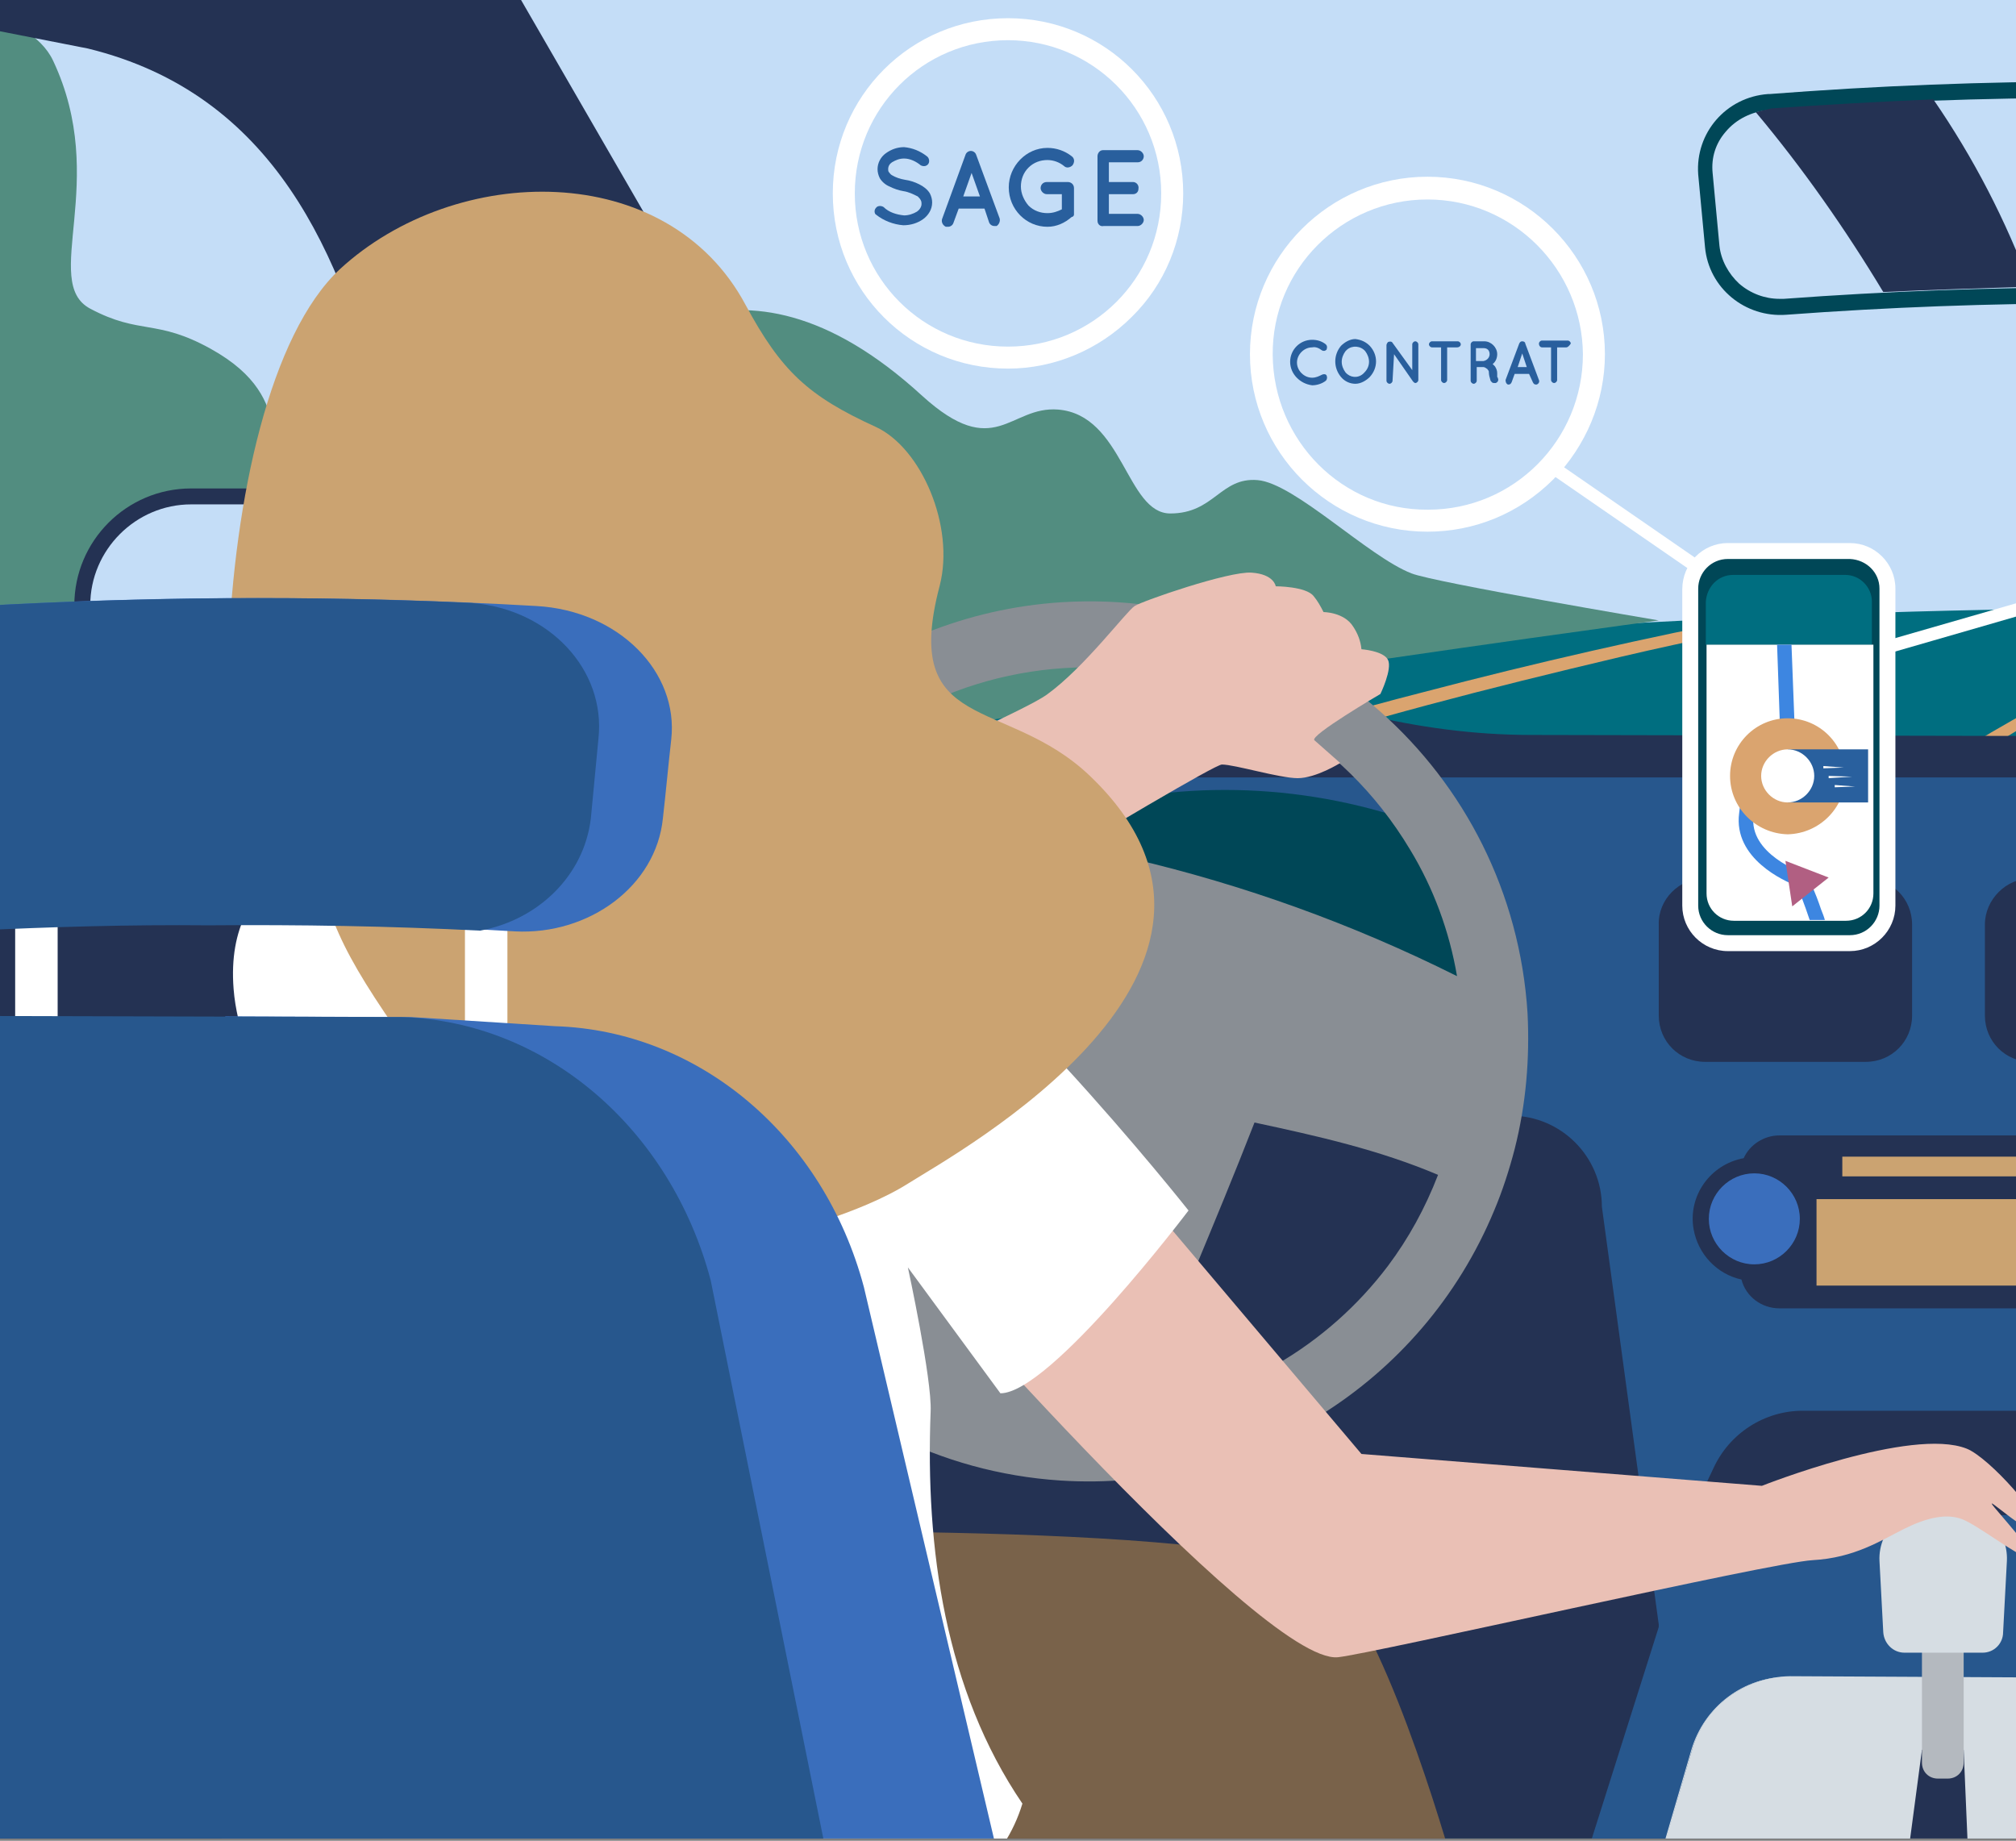 <?xml version="1.0" encoding="UTF-8"?> <!-- Generator: Adobe Illustrator 26.0.1, SVG Export Plug-In . SVG Version: 6.00 Build 0) --> <svg xmlns="http://www.w3.org/2000/svg" xmlns:xlink="http://www.w3.org/1999/xlink" version="1.1" id="Calque_1" x="0px" y="0px" viewBox="0 0 265.8 242.7" style="enable-background:new 0 0 265.8 242.7;" xml:space="preserve"><rect x="0" y="0" width="265.8" height="242.7" fill="#808080" stroke="none"/> <style type="text/css"> .st0{clip-path:url(#SVGID_00000080902501601172091550000004851266889196500400_);} .st1{clip-path:url(#SVGID_00000035515950859467211040000005530528860457191065_);} .st2{fill:#82DBC8;} .st3{fill:#C4DDF7;} .st4{fill:#006E80;} .st5{fill:#DAA46F;} .st6{fill:#528D80;} .st7{fill:#FFFFFF;} .st8{fill:#243253;} .st9{fill:#27578D;} .st10{fill:#004757;} .st11{fill:#CBA371;} .st12{fill:#3A6EBC;} .st13{fill:#3D86E1;} .st14{fill:#898E94;} .st15{fill:#D6DDE3;} .st16{fill:#B4B9BF;} .st17{fill:#EAC0B5;} .st18{fill:#79624A;} .st19{fill:#B15F82;} .st20{fill:#295F9D;} .st21{fill:#29609E;} </style> <g> <defs> <rect id="SVGID_1_" y="-6.7" width="265.8" height="265.8"></rect> </defs> <clipPath id="SVGID_00000060744981896084041300000009382304577592640427_"> <use xlink:href="#SVGID_1_" style="overflow:visible;"></use> </clipPath> <g style="clip-path:url(#SVGID_00000060744981896084041300000009382304577592640427_);"> <g> <defs> <rect id="SVGID_00000106841632365405923900000016861062298643297670_" x="-20.8" y="-0.2" width="550.4" height="242.6"></rect> </defs> <clipPath id="SVGID_00000147180932257086080580000008290888649730896794_"> <use xlink:href="#SVGID_00000106841632365405923900000016861062298643297670_" style="overflow:visible;"></use> </clipPath> <g style="clip-path:url(#SVGID_00000147180932257086080580000008290888649730896794_);"> <rect x="-21.2" y="-0.2" class="st2" width="551.3" height="242.8"></rect> <polygon class="st3" points="460.1,118.3 530.1,135.6 530.1,-0.1 -21,-0.1 -21.2,109.3 124,89.7 "></polygon> <path class="st4" d="M-21.2,142.7l551.3,4.7v-14.5c-62.8-18.2-167.1-47.2-209.8-51.2c-62.9-6-231,7.3-276.6,20.5 c-26.5,7.7-50,20.1-64.9,29.1L-21.2,142.7z"></path> <path class="st5" d="M67,143.4c15.4-8.5,32.1-17,48.4-24.4c37.7-16.7,61.9-23.8,98.3-32.4c9.4-2.2,18.5-4,27.2-5.7l-9.6,0.4 c-13.9,2.7-28.6,6-43.8,10c-18,4.6-35.6,10.4-52.9,17.1l-4.5,1.8c-21.9,8.7-46.6,20.8-68.9,33.1L67,143.4z"></path> <path class="st5" d="M298.8,80.4c-16.3,6.2-31.8,14.4-46,24.5c-15,10.7-27.8,23.8-36.9,39.8h-3.3c9.5-16.5,22.8-30.1,39.1-41.3 c14.2-9.6,29.5-17.3,45.6-23L298.8,80.4z"></path> <path class="st6" d="M-20.8-0.2l-0.5,4.7v120.5l38.7,2.6c0,0,43.9-18,59.1-22.1c34.8-9.3,142.2-23.7,142.2-23.7 s-29.6-5-32.6-6.2c-5.7-2.2-15.4-11.9-20.3-12.3s-5.7,4.4-11.5,4.4s-6.2-13-14.8-13.7c-6.4-0.5-8.3,6.9-17.9-1.8 c-25.1-23-40.7-4.4-47.7-0.8C43.7,67.2,49,67.8,41,64.2S40.2,52.9,27.8,46c-7.2-4-9.3-1.8-15.9-5.3S14.5,23.9,7,8 C3.8,1.2-9.4-0.1-16.4-0.2L-20.8-0.2L-20.8-0.2z"></path> <path class="st7" d="M132.9,48.6c-12.8,0-23.1-10.3-23.1-23.1s10.3-23.1,23.1-23.1c12.8,0,23.1,10.3,23.1,23.1 c0,6.1-2.4,12-6.8,16.3C144.9,46.1,139,48.6,132.9,48.6z M132.9,5.3c-11.2,0-20.2,9-20.2,20.2s9,20.2,20.2,20.2 c11.2,0,20.2-9,20.2-20.2c0,0,0,0,0,0C153.1,14.3,144,5.3,132.9,5.3z"></path> <path class="st8" d="M491.4,220.5L455.3,111l13-55.1c5.2-22.1,13.8-43,37.2-49.1l24.6-5.9v-1.2h-72.3l-9.4,0.1l-51.1,97.5 l-195.4-0.4c-7.5,0-15-1-22.3-2.8c-6.8-1.7-13.8-2.5-20.9-2.4c-8.8-0.1-17.5,1.2-25.9,3.9c-2.6,0.9-5.3,1.3-8,1.3h-0.1L68.7,0 H-21l32.6,6.4c24.5,6,33.5,27,38.9,49l13.6,55.1L26.3,220.1h-47.5v22.5h551.3v-22.1H491.4z"></path> <path class="st8" d="M25.2,64.4h32.2c8.5,0,15.4,6.9,15.4,15.4v5.8c0,8.5-6.9,15.4-15.4,15.4H25.2c-8.5,0-15.4-6.9-15.4-15.4 v-5.8C9.8,71.3,16.7,64.4,25.2,64.4z"></path> <path class="st3" d="M70.7,79.8v5.8c0,7.3-6,13.3-13.3,13.3H25.2c-7.3,0-13.3-6-13.3-13.3v-5.8c0-7.3,6-13.3,13.3-13.3h32.2 C64.7,66.5,70.7,72.5,70.7,79.8z"></path> <polygon class="st8" points="-21.2,125.2 -21.2,235.4 3.8,242.6 26.1,242.6 77.5,164.7 68,103.8 "></polygon> <path class="st9" d="M363.5,102.5H118.1c-4.4,0-8.5,2.4-10.6,6.3l-11.1,20.6c-3.2,5.8-1,13.1,4.8,16.3c1.8,1,3.7,1.4,5.7,1.4 h92.3c6.6,0,12,5.4,12,12l7.5,55.1c0,6.6-2.1,13.1,4.5,13.1h66.5c6.6,0,4.3-2.9,4.3-9.6l8.1-65.3c0-6.6,5-9.6,11.7-9.6H367 c6.6,0,12-5.4,12-12c0-0.9-0.1-1.8-0.3-2.6c-1.2-5.3-2.5-11.2-3.4-16C374.2,106.6,369.2,102.5,363.5,102.5z"></path> <path class="st10" d="M185,107.9c-15.3-5-31.7-5-47,0c-4.9,1.5-9,4.8-11.5,9.2c-3.3,6.2,0.1,10.5,0.1,10.6 c3.8,5.6,12.9,6.6,19.4,4.5c10.1-3.3,20.9-3.3,31,0c6.6,2.1,15.6,1,19.4-4.5c0,0,3.4-4.3,0.1-10.6 C194,112.7,189.8,109.4,185,107.9z"></path> <path class="st8" d="M298.4,160.7c0-3.5-2.3-6.6-5.6-7.7c-0.8-2-2.7-3.3-4.8-3.3h-53.4c-2,0-3.9,1.2-4.7,3 c-4.4,0.8-7.4,5-6.6,9.4c0.6,3.3,3.1,5.9,6.3,6.6c0.6,2.3,2.7,3.8,5,3.8H288c2.5,0,4.6-1.7,5.1-4.1 C296.2,167.1,298.4,164.1,298.4,160.7z"></path> <rect x="242.9" y="152.5" class="st11" width="35.7" height="2.6"></rect> <rect x="239.5" y="158.1" class="st11" width="42.5" height="11.4"></rect> <path class="st12" d="M231.3,166.7L231.3,166.7c-3.3,0-6-2.7-6-6l0,0c0-3.3,2.7-6,6-6l0,0c3.3,0,6,2.7,6,6l0,0 C237.3,164,234.6,166.7,231.3,166.7z"></path> <path class="st8" d="M267.8,115.8h21.2c3.4,0,6.1,2.7,6.1,6.1v12c0,3.4-2.7,6.1-6.1,6.1h-21.2c-3.4,0-6.1-2.7-6.1-6.1v-12 C261.7,118.6,264.5,115.8,267.8,115.8z"></path> <path class="st8" d="M224.7,115.8H246c3.4,0,6.1,2.7,6.1,6.1v12c0,3.4-2.7,6.1-6.1,6.1h-21.2c-3.4,0-6.1-2.7-6.1-6.1v-12 C218.6,118.6,221.4,115.8,224.7,115.8z"></path> <path class="st7" d="M227.8,71.6h16.1c3.3,0,6,2.7,6,6v41.8c0,3.3-2.7,6-6,6h-16.1c-3.3,0-6-2.7-6-6V77.7 C221.8,74.3,224.5,71.6,227.8,71.6z"></path> <path class="st10" d="M247.8,77.6v41.8c0,2.1-1.7,3.9-3.9,3.9h-16.1c-2.1,0-3.9-1.7-3.9-3.9V77.6c0-2.1,1.7-3.9,3.9-3.9h16.1 C246.1,73.8,247.8,75.5,247.8,77.6z"></path> <path class="st4" d="M243.3,75.8h-14.8c-2,0-3.5,1.6-3.6,3.6V85h21.9v-5.7C246.8,77.4,245.2,75.8,243.3,75.8z"></path> <path class="st7" d="M225,85v32.8c0,2,1.6,3.6,3.6,3.6l0,0h14.8c2,0,3.6-1.6,3.6-3.6l0,0V85H225z"></path> <path class="st13" d="M234.8,99.2c-3.1,1.5-5.2,4.6-5.5,8c-0.8,6,6,9,7.6,9.6c0.3,0.6,1,2.4,1.7,4.5h2c-0.1-0.4-0.3-0.9-0.5-1.4 c-0.4-1.2-0.8-2.2-1.1-2.9c-0.6-1.4-0.7-1.8-1.2-1.9c-0.1,0-7.3-2.5-6.6-7.6c0.3-3,2.2-5.6,4.9-6.7l0.7-0.2L236.2,85h-1.9 L234.8,99.2z"></path> <path class="st8" d="M286.1,199.5l-58.1,0.7c-1.8,0-3.3-1.4-3.3-3.3c0-0.5,0.1-0.9,0.3-1.4l0.9-1.9c2.1-4.6,6.7-7.6,11.8-7.6 h39.1c5.3,0,10,3.2,12,8.1l0.3,0.8c0.7,1.7-0.1,3.6-1.8,4.2C287,199.5,286.5,199.5,286.1,199.5z"></path> <path class="st14" d="M201.4,133.6c-2-31.9-29.4-56.2-61.4-54.2c-25.2,1.6-46.5,19.3-52.6,43.8c-0.9,3.4-1.4,6.9-1.6,10.4 c-2.1,31.9,22.1,59.5,54,61.6c24.7,1.6,47.7-12.7,57.2-35.6c1.1-2.6,2-5.4,2.7-8.1C201.2,145.6,201.7,139.6,201.4,133.6z M104.1,107.6c21-27.8,63.7-25.8,81.8,4.4c3.1,5.1,5.2,10.8,6.2,16.7c-27.4-13.7-57.7-20.8-88.3-20.6 C103.9,107.9,104,107.7,104.1,107.6z M94.4,132.8c10.2-0.6,20.4-0.4,30.6,0.8c-1.8,15.6-5,26.6-6.8,42.2 C100.8,166.3,92.7,151.7,94.4,132.8z M183,166.9c-8,10.6-19.9,17.5-33,19.2c5.4-14.1,9.9-24,15.4-38.1 c8.4,1.8,16.4,3.6,24.2,6.9C187.9,159.3,185.7,163.3,183,166.9z"></path> <polygon class="st9" points="300.6,247.5 208.8,245.8 218.8,214.2 294.4,215.6 "></polygon> <path class="st15" d="M223.1,230.7l-4.9,16.7h73.7l-3.5-15.7c-1.3-6.1-6.8-10.4-13-10.5l-39.4-0.2 C230,221.1,224.7,225,223.1,230.7z"></path> <path class="st15" d="M292,247.5h-73.9l4.9-16.8c1.7-5.7,6.9-9.7,12.9-9.6h0.1l39.5,0.2c6.2,0.1,11.6,4.4,13,10.5L292,247.5z M218.3,247.3h73.5l-3.5-15.6c-1.3-6.1-6.7-10.4-12.9-10.4l-39.5-0.2c-5.9,0-11.1,3.9-12.8,9.6L218.3,247.3z"></path> <polygon class="st8" points="259.7,249.5 250.9,249.5 253.4,230.7 258.9,230.7 "></polygon> <path class="st16" d="M253.4,214.1h5.5l0,0v18.3c0,1.2-0.9,2.1-2.1,2.1l0,0h-1.3c-1.2,0-2.1-0.9-2.1-2.1v0V214.1L253.4,214.1z"></path> <path class="st15" d="M261.4,217.9h-10.3c-1.5,0-2.7-1.2-2.8-2.7l-0.5-9.4c-0.2-4.2,3.6-7.8,8.4-7.8l0,0c4.8,0,8.6,3.5,8.4,7.8 l-0.5,9.4C264.1,216.7,262.9,217.9,261.4,217.9z"></path> <path class="st17" d="M83.5,116c0,0,49.5-20.8,54.5-24.4s10.5-11,11.6-11.7s12.4-4.6,15.4-4.4s3.2,1.8,3.2,1.8s4,0,5,1.3 c0.5,0.6,0.9,1.3,1.3,2.1c0,0,2.7,0,3.9,1.9c0.6,0.9,1,1.9,1.1,3c0,0,2.9,0.2,3.5,1.4s-1,4.5-1,4.5s-9.4,5.5-8.7,6.1l3.4,3 c0,0-3.2,2-5.6,2s-8.3-1.8-10-1.8s-57.8,34.3-57.8,34.3L83.5,116z"></path> <path class="st18" d="M88.9,202.1c0,0,79.1-1.9,86.9,6.4s16.1,38.6,16.1,38.6l-147.3,0.6L88.9,202.1z"></path> <path class="st17" d="M117.2,162.8c0,0,48.9,56.7,59.2,55.7c4.7-0.5,57.1-12.5,62.6-12.8s9-2.6,12-4.1s5.6-2.1,7.7-1.3 s7.3,4.9,8.8,5.1s-2.4-4.1-4.5-6.6s4.7,4.1,5.6,2.8s-6.3-9.4-9.3-10.6c-7.3-2.9-27,4.9-27,4.9l-52.8-4.2l-41-48.5L117.2,162.8z"></path> <path class="st7" d="M119.7,167.1l12.2,16.6c6.6,0,24.8-24.1,24.8-24.1S128.6,124,109.3,113s-36.2-8.9-36.2-8.9 s-17.8,4.4-25.2,6.7c-3.7,1.1-18.4,3.1-17.1,19.6c0.8,10.4,9.3,22.9,9.7,25.9c0.5,3.7-0.2,28.4,4.4,52.4 c1.4,8,2.2,16.1,2.3,24.2c-1.1,1.7-1.1,4,0,5.7c8.3,15.3,78.1,30.3,87.6-0.8l0,0c-10.2-15-12.8-33.6-12.1-51.7 C122.9,181.9,119.7,167.1,119.7,167.1z"></path> <path class="st17" d="M69.7,79.2c0,0-0.7,16.7-2.9,22.9s4.5,28.5,17.8,31.8s0.2-26.6,0.4-33s4.5-25.7,4.5-25.7L69.7,79.2z"></path> <path class="st17" d="M73.7,33.5c-5.2,1.7-9.5,5.2-12.3,9.9c-4.5,7.7-6.8,29.8,9.8,39.2s28.4-5.7,27.9-19.8S94.6,29.9,73.7,33.5 z"></path> <path class="st17" d="M102.5,58.2c-1.2,3.5-3.8,5.7-5.8,5s-2.7-4.1-1.5-7.6s3.8-5.7,5.8-5S103.7,54.7,102.5,58.2z"></path> <path class="st17" d="M62.1,63c1.3,3.6,0.5,7.3-2,8.2s-5.5-1.3-6.8-4.9s-0.5-7.3,2-8.2S60.8,59.4,62.1,63z"></path> <path class="st11" d="M98.3,40.2c4.7,8.7,8.2,12,17.2,16.1c6,2.8,10.4,13.1,8.4,20.9c-5.2,19.7,8.7,14.5,19.8,25.1 c26.7,25.5-17.6,49.7-23.9,53.7s-17.1,6.9-21.3,7.5c-12.7,1.8-30.7-6-41.2-20.6S43.5,123,41.8,113.5s-12.4-8.3-11.7-27.3 c0.8-20.5,5.5-42.1,14.7-50.7C60.1,21.4,88,20.9,98.3,40.2z"></path> <rect x="61.3" y="112" class="st7" width="5.6" height="32.6"></rect> <rect x="2" y="112.8" class="st7" width="5.6" height="32.6"></rect> <path class="st12" d="M67.9,122.8c-11.5-0.7-23-1-34.6-0.9c-11,0-22.1-1.2-33.1-0.6c-9.9,0.5-18.6-4.4-19.6-13.4 c-0.4-3.5-0.7-6.9-1.1-10.4c-1-8.9,7-17,17.8-17.6c24.5-1.4,49-1.4,73.4,0c10.9,0.6,18.8,8.7,17.8,17.6 c-0.4,3.5-0.7,6.9-1.1,10.4C86.5,116.8,77.7,123.3,67.9,122.8z"></path> <path class="st9" d="M62.2,79.5C40.6,78.5,19,78.7-2.7,79.9c-10.9,0.6-18.8,8.7-17.8,17.6c0.4,3.5,0.7,6.9,1.1,10.4 c0.9,7.8,7.6,13.7,15.8,14.8c10.4-0.5,20.7-0.8,31.1-0.7c12-0.1,23.9,0.1,35.8,0.7c7.6-1.4,13.7-7.2,14.6-14.8l1-10.5 C79.9,88.3,72.4,80.3,62.2,79.5z"></path> <path class="st12" d="M132.6,249l-103.4-1.5l0.5-113.5l24.6,0.1l18.9,1.2c19,0.6,35.4,14.5,40.7,34.4L132.6,249z"></path> <path class="st9" d="M109.5,247.1l-15.8-78.3C88.4,148.8,72,134.7,53,134.1l-75.4-0.2v113.3H109.5z"></path> <rect x="267.9" y="4.3" transform="matrix(0.133 -0.991 0.991 0.133 232.02 282.582)" class="st8" width="19.3" height="8.7"></rect> <path class="st10" d="M316.3,41.5c-26.9-2-53.9-2-80.8,0c-5.4,0.4-10.2-3.5-10.7-8.9c-0.3-3.2-0.6-6.4-0.9-9.6 c-0.4-5.5,3.7-10.2,9.2-10.6c0.1,0,0.2,0,0.2,0c28.4-2.2,56.9-2.2,85.2,0c5.5,0.3,9.7,4.9,9.4,10.4c0,0.1,0,0.2,0,0.2 c-0.3,3.2-0.6,6.4-0.9,9.6C326.4,38,321.7,41.9,316.3,41.5z"></path> <path class="st3" d="M317,39.4h-0.6c-13.4-1-27.1-1.5-40.6-1.5s-27.1,0.5-40.6,1.5h-0.6c-1.9,0-3.8-0.7-5.3-2 c-1.4-1.3-2.4-3.1-2.6-5l-0.9-9.6c-0.2-2,0.4-3.9,1.7-5.4c1.4-1.7,3.5-2.7,5.7-2.9c14.1-1.1,28.4-1.6,42.5-1.6 s28.4,0.5,42.5,1.6c2.2,0.1,4.3,1.2,5.7,2.9c1.3,1.5,1.9,3.5,1.7,5.4l-0.9,9.6c-0.2,1.9-1.1,3.7-2.6,5 C320.9,38.7,319,39.4,317,39.4z"></path> <path class="st8" d="M231.5,14.8c6.2,7.4,11.8,15.4,16.8,23.7c6.4-0.3,12.9-0.5,19.4-0.7c-3.2-8.7-7.5-17-12.8-24.7 c-7.1,0.3-14.3,0.7-21.4,1.2C232.8,14.5,232.1,14.6,231.5,14.8z"></path> <path class="st7" d="M188.2,70.1c-12.9,0-23.4-10.5-23.4-23.4s10.5-23.4,23.4-23.4s23.4,10.5,23.4,23.4c0,6.2-2.5,12.1-6.8,16.5 C200.3,67.7,194.4,70.1,188.2,70.1z M188.2,26.3c-11.3,0-20.5,9.2-20.4,20.5s9.2,20.5,20.5,20.4c11.3,0,20.4-9.2,20.4-20.5 C208.6,35.5,199.5,26.3,188.2,26.3z"></path> <path class="st7" d="M294.8,93.8c-12.9,0-23.3-10.4-23.4-23.3s10.4-23.3,23.3-23.4s23.3,10.4,23.4,23.3c0,6.2-2.5,12.1-6.8,16.5 C306.9,91.4,301,93.8,294.8,93.8z M294.8,50.1c-11.3,0-20.4,9.1-20.4,20.4s9.1,20.4,20.4,20.4c11.3,0,20.4-9.1,20.4-20.4 C315.2,59.2,306,50.1,294.8,50.1z"></path> <polygon class="st19" points="235.4,113.5 236.3,119.5 241.1,115.7 "></polygon> <rect x="213.7" y="57.5" transform="matrix(0.568 -0.823 0.823 0.568 36.359 206.097)" class="st7" width="1.7" height="21.9"></rect> <path class="st7" d="M273.6,77.3l-25,7.2c0,0.6-0.1,1.2-0.1,1.8l25.6-7.4L273.6,77.3z"></path> <path class="st20" d="M170.1,47.7c0-1.6,1.3-2.9,2.9-2.9c0.7,0,1.3,0.2,1.8,0.6c0.2,0.2,0.2,0.4,0.1,0.7 c-0.2,0.2-0.4,0.2-0.6,0.1c-0.4-0.3-0.8-0.5-1.3-0.4c-0.5,0-1,0.2-1.4,0.6c-0.4,0.4-0.6,0.9-0.6,1.4c0,0.5,0.2,1,0.6,1.4 c0.4,0.4,0.9,0.6,1.4,0.6c0.5,0,0.9-0.2,1.3-0.4c0.2-0.1,0.5-0.1,0.6,0.1c0.1,0.2,0.1,0.5-0.1,0.7c-0.5,0.4-1.2,0.6-1.8,0.6 C171.4,50.6,170.1,49.3,170.1,47.7z"></path> <path class="st20" d="M180.6,45.6c1.1,1.2,1.1,2.9,0,4.1c-0.5,0.5-1.2,0.9-1.9,0.9c-0.7,0-1.4-0.3-1.9-0.9c-1-1.2-1-2.9,0-4.1 c0.5-0.5,1.2-0.9,1.9-0.9C179.5,44.8,180.1,45.1,180.6,45.6z M180.5,47.7c0-0.5-0.2-1-0.5-1.4c-0.6-0.7-1.7-0.8-2.4-0.2 c-0.1,0.1-0.1,0.1-0.2,0.2c-0.3,0.4-0.5,0.9-0.5,1.4c0,0.5,0.2,1,0.5,1.4c0.6,0.7,1.6,0.8,2.3,0.2c0.1-0.1,0.1-0.1,0.2-0.2 C180.3,48.7,180.5,48.2,180.5,47.7z"></path> <path class="st20" d="M183.6,50.2c0,0.2-0.2,0.4-0.4,0.4c-0.2,0-0.4-0.2-0.4-0.4c0,0,0,0,0,0v-4.7l0,0c0-0.1,0.1-0.3,0.2-0.4 c0.2-0.1,0.5-0.1,0.6,0.1c0,0,0,0,0,0l2.6,3.6v-3.4c0-0.2,0.2-0.4,0.4-0.4c0,0,0,0,0,0c0.2,0,0.4,0.2,0.4,0.4c0,0,0,0,0,0v4.7 c0,0.2-0.2,0.4-0.4,0.4c-0.1,0-0.2-0.1-0.3-0.2l0,0l-2.5-3.6L183.6,50.2z"></path> <path class="st20" d="M192.1,45.8h-1.3v4.3c0,0.2-0.2,0.4-0.4,0.4c-0.2,0-0.4-0.2-0.4-0.4v-4.3h-1.2c-0.2,0-0.4-0.2-0.4-0.4 c0,0,0,0,0,0c0-0.2,0.2-0.4,0.4-0.4c0,0,0,0,0,0h3.4c0.2,0,0.4,0.2,0.4,0.4c0,0,0,0,0,0C192.6,45.6,192.4,45.8,192.1,45.8z"></path> <path class="st20" d="M197.5,49.9c0.1,0.2,0,0.5-0.3,0.6c-0.1,0-0.1,0-0.2,0l0,0c-0.1,0-0.2,0-0.3-0.1c-0.1-0.1-0.2-0.2-0.2-0.3 c-0.1-0.3-0.2-0.7-0.2-1c0-0.1,0-0.2-0.1-0.3c-0.1-0.1-0.1-0.2-0.2-0.2c-0.1-0.1-0.3-0.2-0.4-0.2h-0.9v1.8 c0,0.2-0.2,0.4-0.4,0.4c-0.2,0-0.4-0.2-0.4-0.4v-4.8c0-0.2,0.2-0.4,0.4-0.4c0,0,0,0,0,0h1.4c0.9,0,1.7,0.8,1.7,1.7c0,0,0,0,0,0 c0,0.5-0.2,1-0.6,1.3c0.1,0.1,0.2,0.2,0.3,0.3c0.2,0.3,0.3,0.6,0.3,0.9c0,0.2,0,0.3,0,0.5C197.4,49.7,197.5,49.8,197.5,49.9z M196.4,46.7c0-0.5-0.3-0.8-0.8-0.8c0,0,0,0,0,0h-1v1.7h1C196.1,47.5,196.4,47.1,196.4,46.7L196.4,46.7z"></path> <path class="st20" d="M201.6,49.3h-1.9l-0.4,1.1c-0.1,0.2-0.2,0.3-0.4,0.3c0,0-0.1,0-0.1,0c-0.2-0.1-0.3-0.3-0.3-0.6l1.8-4.8 c0.1-0.2,0.2-0.3,0.4-0.3c0.2,0,0.4,0.1,0.4,0.3l1.8,4.8c0.1,0.2,0,0.5-0.3,0.6c0,0-0.1,0-0.1,0c-0.2,0-0.3-0.1-0.4-0.3 L201.6,49.3z M201.3,48.4l-0.6-1.8l-0.6,1.8H201.3z"></path> <path class="st20" d="M206.5,45.8h-1.2v4.3c0,0.2-0.2,0.4-0.4,0.4c0,0,0,0,0,0c-0.2,0-0.4-0.2-0.4-0.4v-4.3h-1.2 c-0.2,0-0.4-0.2-0.4-0.5c0,0,0,0,0,0c0-0.2,0.2-0.4,0.4-0.4c0,0,0,0,0,0h3.4c0.2,0,0.4,0.2,0.4,0.4 C206.9,45.6,206.7,45.8,206.5,45.8C206.5,45.8,206.5,45.8,206.5,45.8z"></path> <path class="st20" d="M115.5,27.4c0.2-0.3,0.7-0.3,1-0.1c0,0,0,0,0,0c0.7,0.7,1.7,1,2.7,1.1c0.6,0,1.2-0.2,1.7-0.5 c0.3-0.2,0.6-0.6,0.6-1c0-0.2,0-0.3-0.1-0.5c-0.1-0.2-0.2-0.3-0.4-0.5c-0.6-0.3-1.2-0.6-1.9-0.7l0,0c-0.6-0.1-1.2-0.3-1.8-0.6 c-0.5-0.2-1-0.6-1.3-1.1c-0.2-0.4-0.3-0.8-0.3-1.2c0-0.8,0.4-1.6,1.1-2.1c0.7-0.5,1.5-0.8,2.4-0.8c1.1,0.1,2.1,0.5,3,1.2 c0.3,0.2,0.4,0.7,0.2,1c-0.2,0.3-0.6,0.4-1,0.2c0,0,0,0,0,0c-0.6-0.5-1.4-0.9-2.2-0.9c-0.6,0-1.1,0.2-1.6,0.5 c-0.3,0.2-0.5,0.5-0.5,0.9c0,0.1,0,0.3,0.1,0.4c0.1,0.1,0.2,0.3,0.4,0.4c0.5,0.3,1.1,0.5,1.7,0.6l0,0c0.7,0.1,1.3,0.3,1.9,0.6 c0.6,0.3,1.1,0.7,1.4,1.2c0.2,0.4,0.3,0.8,0.3,1.2c0,0.9-0.5,1.7-1.2,2.2c-0.7,0.5-1.6,0.8-2.6,0.8c-1.3-0.1-2.6-0.6-3.6-1.4 C115.3,28.2,115.2,27.7,115.5,27.4z"></path> <path class="st20" d="M129.8,27.5h-3.4l-0.7,1.9c-0.1,0.3-0.4,0.5-0.7,0.5c-0.1,0-0.2,0-0.3,0c-0.4-0.2-0.6-0.6-0.5-1l3.1-8.5 c0.1-0.3,0.4-0.5,0.7-0.5c0.3,0,0.6,0.2,0.7,0.5l3.1,8.4c0.1,0.4-0.1,0.8-0.4,1c-0.1,0-0.2,0-0.3,0c-0.3,0-0.6-0.2-0.7-0.5 L129.8,27.5z M129.2,25.9l-1.1-3.1l-1.1,3.1H129.2z"></path> <path class="st20" d="M133,24.7c0-2.8,2.3-5.2,5.1-5.2c0,0,0,0,0,0c1.2,0,2.3,0.4,3.2,1.1c0.4,0.3,0.4,0.8,0.1,1.2 c-0.3,0.3-0.8,0.4-1.1,0.1c0,0,0,0,0,0c-0.6-0.5-1.4-0.8-2.2-0.8c-0.9,0-1.8,0.3-2.5,1c-0.7,0.7-1,1.6-1,2.5 c0,0.9,0.4,1.8,1,2.5c0.7,0.7,1.6,1,2.5,1c0.7,0,1.3-0.2,1.9-0.5v-2h-2c-0.4,0-0.8-0.4-0.8-0.8c0-0.4,0.3-0.8,0.8-0.8 c0,0,0,0,0,0h2.8c0.4,0,0.8,0.3,0.8,0.8c0,0,0,0,0,0V28c0,0.1,0,0.2,0,0.2c0,0,0,0,0,0.1l0,0c0,0.1-0.1,0.3-0.3,0.3 c-0.9,0.8-2,1.3-3.2,1.3C135.3,29.9,133,27.6,133,24.7C133,24.8,133,24.8,133,24.7z"></path> <path class="st20" d="M144.7,29.1v-8.5c0-0.4,0.3-0.8,0.7-0.8c0,0,0,0,0,0h4.6c0.4,0,0.8,0.4,0.8,0.8c0,0,0,0,0,0 c0,0.4-0.3,0.8-0.8,0.8h-3.8v2.6h3.2c0.4,0,0.8,0.4,0.7,0.9c0,0.4-0.3,0.7-0.7,0.7h-3.2v2.6h3.8c0.4,0,0.8,0.4,0.8,0.8 c0,0.4-0.4,0.8-0.8,0.8h-4.5l0,0l0,0C145.1,29.9,144.7,29.6,144.7,29.1C144.7,29.2,144.7,29.1,144.7,29.1z"></path> </g> </g> </g> </g> <path class="st5" d="M228.1,102.3c0-4.2,3.4-7.6,7.6-7.6s7.6,3.4,7.6,7.6s-3.4,7.6-7.6,7.7c0,0,0,0,0,0 C231.5,109.9,228.1,106.5,228.1,102.3"></path> <rect x="235.7" y="98.8" class="st21" width="10.6" height="7"></rect> <polygon class="st7" points="240.4,101 243.1,101.2 240.4,101.3 "></polygon> <polygon class="st7" points="241.9,103.5 244.6,103.7 241.9,103.8 "></polygon> <polygon class="st7" points="241.1,102.3 244.2,102.4 241.1,102.6 "></polygon> <path class="st7" d="M232.2,102.3c0-1.9,1.6-3.5,3.5-3.5c1.9,0,3.5,1.6,3.5,3.5s-1.6,3.5-3.5,3.5c0,0,0,0,0,0 C233.8,105.8,232.2,104.2,232.2,102.3"></path> </svg> 